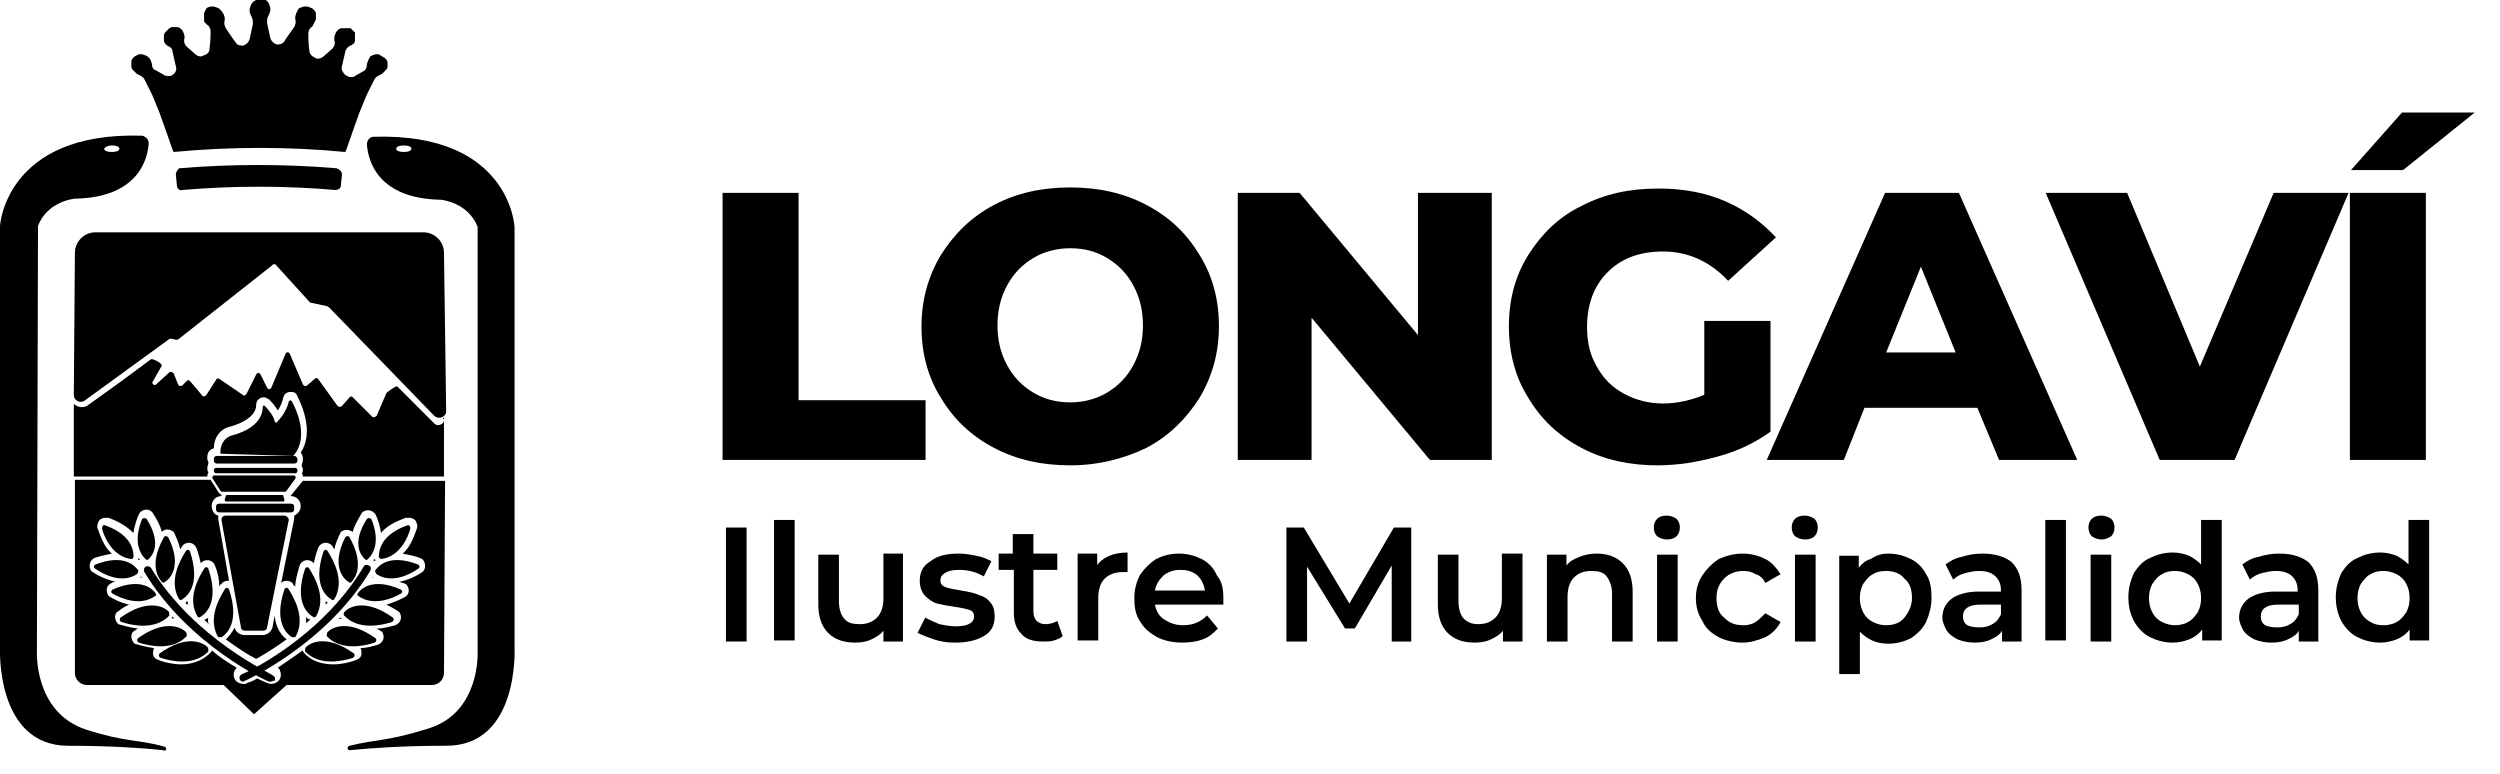 <svg xmlns="http://www.w3.org/2000/svg" viewBox="0 0 230.3 71.3"> .st0{fill:#FFFFFF;} .st1{fill:#28A951;stroke:#FFFFFF;stroke-width:5;}<g><g transform="translate(111.563, 84.467)"><g><path d="M-45-66.7h7v19.1h11.7v5.5H-45V-66.7z"></path></g></g></g><g><g transform="translate(144.388, 84.467)"><g><path d="M-45.8-41.6c-2.6,0-4.9-0.5-7-1.6c-2.1-1.1-3.7-2.6-4.9-4.6c-1.2-1.9-1.8-4.1-1.8-6.6c0-2.4,0.6-4.6,1.8-6.6 c1.2-1.9,2.8-3.5,4.9-4.6c2.1-1.1,4.4-1.6,7-1.6c2.6,0,4.9,0.5,7,1.6c2.1,1.1,3.7,2.6,4.9,4.6c1.2,1.9,1.8,4.1,1.8,6.6 c0,2.4-0.6,4.6-1.8,6.6c-1.2,1.9-2.8,3.5-4.9,4.6C-40.9-42.2-43.2-41.6-45.8-41.6z M-45.8-47.4c1.2,0,2.4-0.3,3.4-0.9 c1-0.6,1.8-1.4,2.4-2.5c0.6-1.1,0.9-2.3,0.9-3.7c0-1.4-0.3-2.6-0.9-3.7c-0.6-1.1-1.4-1.9-2.4-2.5c-1-0.6-2.1-0.9-3.4-0.9 c-1.2,0-2.4,0.3-3.4,0.9c-1,0.6-1.8,1.4-2.4,2.5c-0.6,1.1-0.9,2.3-0.9,3.7c0,1.4,0.3,2.6,0.9,3.7c0.6,1.1,1.4,1.9,2.4,2.5 C-48.2-47.7-47.1-47.4-45.8-47.4z"></path></g></g></g><g><g transform="translate(191.122, 84.467)"><g><path d="M-53.7-66.7v24.6h-5.7l-10.9-13.1v13.1h-6.8v-24.6h5.7l10.9,13.1v-13.1H-53.7z"></path></g></g></g><g><g transform="translate(235.499, 84.467)"><g><path d="M-78.5-54.9h6.1v10.2c-1.4,1-3,1.8-4.9,2.3c-1.8,0.5-3.7,0.8-5.5,0.8c-2.6,0-4.9-0.5-7-1.6 c-2.1-1.1-3.7-2.6-4.9-4.6c-1.2-1.9-1.8-4.1-1.8-6.6s0.6-4.7,1.8-6.6c1.2-1.9,2.8-3.5,4.9-4.5c2.1-1.1,4.4-1.6,7.1-1.6 c2.3,0,4.4,0.4,6.2,1.2c1.8,0.8,3.3,1.9,4.6,3.3l-4.4,4c-1.7-1.8-3.7-2.7-6-2.7c-2.1,0-3.8,0.6-5.1,1.9c-1.3,1.3-1.9,3-1.9,5.1 c0,1.4,0.3,2.6,0.9,3.6c0.6,1.1,1.4,1.9,2.5,2.5c1.1,0.6,2.3,0.9,3.6,0.9c1.3,0,2.6-0.3,3.8-0.8V-54.9z"></path></g></g></g><g><g transform="translate(277.754, 84.467)"><g><path d="M-95.6-46.9H-106l-1.9,4.8h-7.1l10.9-24.6h6.8l10.9,24.6h-7.2L-95.6-46.9z M-97.6-52l-3.2-7.9L-104-52H-97.6 z"></path></g></g></g><g><g transform="translate(320.951, 84.467)"><g><path d="M-104.6-66.7l-10.5,24.6h-6.9l-10.5-24.6h7.5l6.7,16l6.8-16H-104.6z"></path></g></g></g><g><g transform="translate(362.971, 84.467)"><g><path d="M-146.5-66.7h7v24.6h-7V-66.7z M-141.7-74.1h6.7l-6.6,5.3h-4.8L-141.7-74.1z"></path></g></g></g><g><g transform="translate(113.774, 112.497)"><g><path d="M-46.9-63.9h1.9v10.5h-1.9V-63.9z"></path></g></g></g><g><g transform="translate(121.505, 112.497)"><g><path d="M-50.2-64.6h1.9v11.1h-1.9V-64.6z"></path></g></g></g><g><g transform="translate(128.481, 112.497)"><g><path d="M-45.3-61.4v8h-1.8v-1c-0.3,0.4-0.7,0.6-1.1,0.8c-0.4,0.2-0.9,0.3-1.5,0.3c-1.1,0-1.9-0.3-2.5-0.9 c-0.6-0.6-0.9-1.5-0.9-2.6v-4.6h1.9v4.3c0,0.7,0.2,1.3,0.5,1.6c0.3,0.4,0.8,0.5,1.4,0.5c0.7,0,1.2-0.2,1.6-0.6 c0.4-0.4,0.6-1,0.6-1.8v-4.1H-45.3z"></path></g></g></g><g><g transform="translate(145.329, 112.497)"><g><path d="M-57.4-53.3c-0.7,0-1.3-0.1-1.9-0.3c-0.6-0.2-1.1-0.4-1.5-0.6l0.7-1.4c0.4,0.2,0.8,0.4,1.3,0.6 c0.5,0.1,1,0.2,1.5,0.2c1.1,0,1.7-0.3,1.7-0.9c0-0.3-0.1-0.5-0.4-0.6c-0.3-0.1-0.7-0.2-1.4-0.3c-0.7-0.1-1.2-0.2-1.6-0.3 c-0.4-0.1-0.8-0.4-1.1-0.7c-0.3-0.3-0.5-0.8-0.5-1.4c0-0.8,0.3-1.4,1-1.8c0.6-0.5,1.5-0.7,2.6-0.7c0.6,0,1.1,0.1,1.6,0.2 c0.6,0.1,1,0.3,1.4,0.5l-0.7,1.4c-0.7-0.4-1.4-0.6-2.3-0.6c-0.6,0-1,0.1-1.3,0.3c-0.3,0.2-0.4,0.4-0.4,0.7c0,0.3,0.2,0.5,0.5,0.6 c0.3,0.1,0.8,0.2,1.4,0.3c0.6,0.1,1.2,0.2,1.6,0.4c0.4,0.1,0.8,0.3,1.1,0.7c0.3,0.3,0.4,0.8,0.4,1.3c0,0.8-0.3,1.4-1,1.8 C-55.4-53.5-56.2-53.3-57.4-53.3z"></path></g></g></g><g><g transform="translate(157.996, 112.497)"><g><path d="M-60.1-53.9c-0.2,0.2-0.5,0.3-0.8,0.4c-0.3,0.1-0.6,0.1-1,0.1c-0.9,0-1.6-0.2-2-0.7c-0.5-0.5-0.7-1.1-0.7-2 v-3.9H-66v-1.5h1.3v-1.8h1.9v1.8h2.2v1.5h-2.2v3.8c0,0.4,0.1,0.7,0.3,0.9c0.2,0.2,0.5,0.3,0.8,0.3c0.4,0,0.8-0.1,1.1-0.3 L-60.1-53.9z"></path></g></g></g><g><g transform="translate(168.372, 112.497)"><g><path d="M-67.4-60.3c0.5-0.8,1.5-1.3,2.9-1.3v1.8c-0.2,0-0.3,0-0.4,0c-0.7,0-1.3,0.2-1.7,0.6c-0.4,0.4-0.6,1-0.6,1.8 v3.9h-1.9v-8h1.8V-60.3z"></path></g></g></g><g><g transform="translate(178.395, 112.497)"><g><path d="M-65.7-57.4c0,0.1,0,0.3,0,0.6H-72c0.1,0.6,0.4,1.1,0.9,1.4c0.5,0.3,1,0.5,1.7,0.5c0.9,0,1.6-0.3,2.2-0.9 l1,1.2c-0.4,0.4-0.8,0.8-1.4,1c-0.5,0.2-1.2,0.3-1.9,0.3c-0.9,0-1.7-0.2-2.3-0.5c-0.7-0.4-1.2-0.8-1.6-1.5 c-0.4-0.6-0.5-1.3-0.5-2.1c0-0.8,0.2-1.5,0.5-2.1c0.4-0.6,0.9-1.1,1.5-1.5c0.6-0.3,1.3-0.5,2.1-0.5c0.8,0,1.5,0.2,2.1,0.5 c0.6,0.3,1.1,0.8,1.4,1.5C-65.8-58.9-65.7-58.2-65.7-57.4z M-69.7-60c-0.6,0-1.1,0.2-1.5,0.5c-0.4,0.4-0.7,0.8-0.8,1.4h4.6 c-0.1-0.6-0.3-1-0.7-1.4C-68.6-59.9-69.1-60-69.7-60z"></path></g></g></g><g><g transform="translate(200.405, 112.497)"><g><path d="M-72.2-53.4l0-7l-3.4,5.8h-0.9l-3.5-5.7v6.9h-1.9v-10.5h1.6l4.2,7l4.1-7h1.6l0,10.5H-72.2z"></path></g></g></g><g><g transform="translate(224.153, 112.497)"><g><path d="M-83.9-61.4v8h-1.8v-1c-0.3,0.4-0.7,0.6-1.1,0.8c-0.4,0.2-0.9,0.3-1.5,0.3c-1.1,0-1.9-0.3-2.5-0.9 c-0.6-0.6-0.9-1.5-0.9-2.6v-4.6h1.9v4.3c0,0.7,0.2,1.3,0.5,1.6C-89-55.2-88.6-55-88-55c0.7,0,1.2-0.2,1.6-0.6 c0.4-0.4,0.6-1,0.6-1.8v-4.1H-83.9z"></path></g></g></g><g><g transform="translate(241.001, 112.497)"><g><path d="M-93.9-61.5c1,0,1.8,0.3,2.4,0.9c0.6,0.6,0.9,1.5,0.9,2.6v4.6h-1.9v-4.4c0-0.7-0.2-1.2-0.5-1.6 c-0.3-0.4-0.8-0.5-1.4-0.5c-0.7,0-1.2,0.2-1.6,0.6c-0.4,0.4-0.6,1-0.6,1.8v4.1h-1.9v-8h1.8v1c0.3-0.4,0.7-0.6,1.2-0.8 C-95-61.4-94.5-61.5-93.9-61.5z"></path></g></g></g><g><g transform="translate(257.949, 112.497)"><g><path d="M-105.3-61.4h1.9v8h-1.9V-61.4z M-104.4-62.8c-0.3,0-0.6-0.1-0.9-0.3c-0.2-0.2-0.3-0.5-0.3-0.8 c0-0.3,0.1-0.6,0.3-0.8c0.2-0.2,0.5-0.3,0.9-0.3c0.3,0,0.6,0.1,0.9,0.3c0.2,0.2,0.3,0.5,0.3,0.8c0,0.3-0.1,0.6-0.3,0.8 C-103.7-62.9-104-62.8-104.4-62.8z"></path></g></g></g><g><g transform="translate(264.925, 112.497)"><g><path d="M-104.4-53.3c-0.8,0-1.6-0.2-2.2-0.5c-0.7-0.4-1.2-0.8-1.5-1.5c-0.4-0.6-0.6-1.3-0.6-2.1 c0-0.8,0.2-1.5,0.6-2.1c0.4-0.6,0.9-1.1,1.5-1.5c0.7-0.3,1.4-0.5,2.2-0.5c0.8,0,1.5,0.2,2.1,0.5c0.6,0.3,1,0.8,1.4,1.4l-1.4,0.8 c-0.2-0.4-0.5-0.7-0.9-0.8c-0.3-0.2-0.7-0.3-1.1-0.3c-0.7,0-1.3,0.2-1.8,0.7c-0.5,0.5-0.7,1.1-0.7,1.8c0,0.8,0.2,1.4,0.7,1.8 c0.5,0.5,1,0.7,1.8,0.7c0.4,0,0.8-0.1,1.1-0.3c0.3-0.2,0.6-0.5,0.9-0.8l1.4,0.8c-0.3,0.6-0.8,1.1-1.4,1.4 C-103-53.5-103.7-53.3-104.4-53.3z"></path></g></g></g><g><g transform="translate(279.255, 112.497)"><g><path d="M-113.9-61.4h1.9v8h-1.9V-61.4z M-113-62.8c-0.3,0-0.6-0.1-0.9-0.3c-0.2-0.2-0.3-0.5-0.3-0.8 c0-0.3,0.1-0.6,0.3-0.8c0.2-0.2,0.5-0.3,0.9-0.3c0.3,0,0.6,0.1,0.9,0.3c0.2,0.2,0.3,0.5,0.3,0.8c0,0.3-0.1,0.6-0.3,0.8 C-112.3-62.9-112.6-62.8-113-62.8z"></path></g></g></g><g><g transform="translate(286.231, 112.497)"><g><path d="M-112.3-61.5c0.8,0,1.5,0.2,2.1,0.5c0.6,0.3,1.1,0.8,1.4,1.4c0.4,0.6,0.5,1.3,0.5,2.2c0,0.8-0.2,1.5-0.5,2.2 c-0.3,0.6-0.8,1.1-1.4,1.5c-0.6,0.3-1.3,0.5-2.1,0.5c-1.1,0-1.9-0.4-2.6-1.1v3.9h-1.9v-10.9h1.8v1.1c0.3-0.4,0.7-0.7,1.1-0.8 C-113.3-61.4-112.8-61.5-112.3-61.5z M-112.5-54.9c0.7,0,1.3-0.2,1.7-0.7c0.4-0.5,0.7-1.1,0.7-1.8c0-0.8-0.2-1.4-0.7-1.8 c-0.4-0.5-1-0.7-1.7-0.7c-0.5,0-0.9,0.1-1.2,0.3c-0.4,0.2-0.6,0.5-0.9,0.9c-0.2,0.4-0.3,0.8-0.3,1.3c0,0.5,0.1,0.9,0.3,1.3 c0.2,0.4,0.5,0.7,0.9,0.9C-113.3-55-112.9-54.9-112.5-54.9z"></path></g></g></g><g><g transform="translate(303.028, 112.497)"><g><path d="M-120.4-61.5c1.2,0,2.1,0.3,2.7,0.8c0.6,0.6,0.9,1.4,0.9,2.6v4.7h-1.8v-1c-0.2,0.4-0.6,0.6-1,0.8 c-0.4,0.2-0.9,0.3-1.5,0.3c-0.6,0-1.1-0.1-1.6-0.3c-0.4-0.2-0.8-0.5-1-0.8c-0.2-0.4-0.4-0.8-0.4-1.2c0-0.7,0.3-1.3,0.8-1.7 c0.5-0.4,1.4-0.7,2.5-0.7h2.1v-0.1c0-0.6-0.2-1-0.5-1.3c-0.3-0.3-0.8-0.5-1.5-0.5c-0.5,0-0.9,0.1-1.3,0.2 c-0.4,0.1-0.8,0.3-1.1,0.6l-0.7-1.4c0.4-0.3,0.9-0.6,1.5-0.7C-121.7-61.4-121.1-61.5-120.4-61.5z M-120.7-54.7 c0.5,0,0.9-0.1,1.2-0.3c0.4-0.2,0.6-0.5,0.8-0.9v-0.9h-1.9c-1.1,0-1.6,0.4-1.6,1.1c0,0.3,0.1,0.6,0.4,0.8 C-121.6-54.8-121.2-54.7-120.7-54.7z"></path></g></g></g><g><g transform="translate(318.012, 112.497)"><g><path d="M-129.6-64.6h1.9v11.1h-1.9V-64.6z"></path></g></g></g><g><g transform="translate(324.988, 112.497)"><g><path d="M-132.4-61.4h1.9v8h-1.9V-61.4z M-131.4-62.8c-0.3,0-0.6-0.1-0.9-0.3c-0.2-0.2-0.3-0.5-0.3-0.8 c0-0.3,0.1-0.6,0.3-0.8c0.2-0.2,0.5-0.3,0.9-0.3c0.3,0,0.6,0.1,0.9,0.3c0.2,0.2,0.3,0.5,0.3,0.8c0,0.3-0.1,0.6-0.3,0.8 C-130.8-62.9-131.1-62.8-131.4-62.8z"></path></g></g></g><g><g transform="translate(331.964, 112.497)"><g><path d="M-127.3-64.6v11.1h-1.8v-1c-0.3,0.4-0.7,0.7-1.2,0.9c-0.5,0.2-1,0.3-1.5,0.3c-0.8,0-1.5-0.2-2.1-0.5 c-0.6-0.3-1.1-0.8-1.5-1.5c-0.3-0.6-0.5-1.3-0.5-2.2c0-0.8,0.2-1.5,0.5-2.2c0.4-0.6,0.8-1.1,1.5-1.4c0.6-0.3,1.3-0.5,2.1-0.5 c0.5,0,1,0.1,1.5,0.3c0.4,0.2,0.8,0.5,1.1,0.8v-4.1H-127.3z M-131.6-54.9c0.4,0,0.9-0.1,1.2-0.3c0.4-0.2,0.6-0.5,0.9-0.9 c0.2-0.4,0.3-0.8,0.3-1.3c0-0.5-0.1-0.9-0.3-1.3c-0.2-0.4-0.5-0.7-0.9-0.9c-0.4-0.2-0.8-0.3-1.2-0.3c-0.5,0-0.9,0.1-1.2,0.3 c-0.4,0.2-0.6,0.5-0.9,0.9c-0.2,0.4-0.3,0.8-0.3,1.3c0,0.5,0.1,0.9,0.3,1.3c0.2,0.4,0.5,0.7,0.9,0.9 C-132.4-55-132-54.9-131.6-54.9z"></path></g></g></g><g><g transform="translate(348.963, 112.497)"><g><path d="M-139-61.5c1.2,0,2.1,0.3,2.7,0.8c0.6,0.6,0.9,1.4,0.9,2.6v4.7h-1.8v-1c-0.2,0.4-0.6,0.6-1,0.8 c-0.4,0.2-0.9,0.3-1.5,0.3c-0.6,0-1.1-0.1-1.6-0.3c-0.4-0.2-0.8-0.5-1-0.8c-0.2-0.4-0.4-0.8-0.4-1.2c0-0.7,0.3-1.3,0.8-1.7 c0.5-0.4,1.4-0.7,2.5-0.7h2.1v-0.1c0-0.6-0.2-1-0.5-1.3c-0.3-0.3-0.8-0.5-1.5-0.5c-0.5,0-0.9,0.1-1.3,0.2 c-0.4,0.1-0.8,0.3-1.1,0.6l-0.7-1.4c0.4-0.3,0.9-0.6,1.5-0.7C-140.3-61.4-139.6-61.5-139-61.5z M-139.2-54.7 c0.5,0,0.9-0.1,1.2-0.3c0.4-0.2,0.6-0.5,0.8-0.9v-0.9h-1.9c-1.1,0-1.6,0.4-1.6,1.1c0,0.3,0.1,0.6,0.4,0.8 C-140.1-54.8-139.7-54.7-139.2-54.7z"></path></g></g></g><g><g transform="translate(364.073, 112.497)"><g><path d="M-140.3-64.6v11.1h-1.8v-1c-0.3,0.4-0.7,0.7-1.2,0.9c-0.5,0.2-1,0.3-1.5,0.3c-0.8,0-1.5-0.2-2.1-0.5 c-0.6-0.3-1.1-0.8-1.5-1.5c-0.3-0.6-0.5-1.3-0.5-2.2c0-0.8,0.2-1.5,0.5-2.2c0.4-0.6,0.8-1.1,1.5-1.4c0.6-0.3,1.3-0.5,2.1-0.5 c0.5,0,1,0.1,1.5,0.3c0.4,0.2,0.8,0.5,1.1,0.8v-4.1H-140.3z M-144.5-54.9c0.4,0,0.9-0.1,1.2-0.3c0.4-0.2,0.6-0.5,0.9-0.9 c0.2-0.4,0.3-0.8,0.3-1.3c0-0.5-0.1-0.9-0.3-1.3c-0.2-0.4-0.5-0.7-0.9-0.9c-0.4-0.2-0.8-0.3-1.2-0.3c-0.5,0-0.9,0.1-1.2,0.3 c-0.4,0.2-0.6,0.5-0.9,0.9c-0.2,0.4-0.3,0.8-0.3,1.3c0,0.5,0.1,0.9,0.3,1.3c0.2,0.4,0.5,0.7,0.9,0.9 C-145.4-55-145-54.9-144.5-54.9z"></path></g></g></g><path d="M58.2,5.1v65.4"></path><path d="M40.9,23.3c0-1.1-0.9-1.9-1.9-1.9l-30.2,0c-1.1,0-1.9,0.9-1.9,1.9L6.8,36.4c0,0.5,0.6,0.8,1,0.5l7.7-5.6 c0.1-0.1,0.2-0.1,0.3-0.1l0.4,0.1c0.1,0,0.2,0,0.3-0.1l8.5-6.7l0.1-0.1c0.1-0.1,0.3-0.1,0.4,0.1l3,3.3c0.1,0.1,0.1,0.1,0.2,0.1 l1.4,0.3c0.1,0,0.1,0.1,0.2,0.1l9.7,10c0.4,0.4,1.1,0.1,1.1-0.4L40.9,23.3z"></path><g><g><path d="M35.7,5.7l-0.1-0.2l-0.2-0.2l-0.2-0.1L34.9,5l-0.3,0l-0.3,0.1l-0.2,0.1L34,5.4l-0.1,0.2l-0.1,0.3 c0,0.3-0.1,0.6-0.4,0.7L32.7,7c-0.1,0.1-0.2,0.1-0.4,0.1c-0.2,0-0.3-0.1-0.5-0.2c-0.2-0.2-0.4-0.5-0.3-0.8l0.3-1.3 c0-0.2,0.2-0.4,0.3-0.5l0.2-0.1L32.6,4l0.1-0.2l0-0.3l0-0.3L32.7,3l-0.2-0.2l-0.2-0.2L32,2.6l-0.3,0l-0.3,0l-0.2,0.1l-0.2,0.2 l-0.1,0.2l-0.1,0.3v0.3c0.1,0.3,0,0.6-0.2,0.8l-0.8,0.7c-0.1,0.1-0.3,0.2-0.5,0.2c-0.1,0-0.2,0-0.3-0.1c-0.3-0.1-0.5-0.4-0.5-0.6 c-0.1-0.8-0.1-1.3-0.1-1.6c0-0.2,0.1-0.5,0.3-0.6l0.1-0.1L29,2l0.1-0.2l0-0.3l0-0.3L29,1l-0.2-0.2l-0.2-0.1l-0.3-0.1l-0.3,0 l-0.3,0.1l-0.2,0.1L27.4,1l-0.1,0.2l-0.1,0.3l0,0.3c0.1,0.2,0,0.5-0.1,0.7c-0.2,0.3-0.6,0.8-0.9,1.3c-0.1,0.2-0.4,0.3-0.6,0.3 c0,0-0.1,0-0.1,0c-0.3-0.1-0.5-0.3-0.6-0.6l-0.3-1.4c0-0.2,0-0.4,0.1-0.6l0.1-0.2l0.1-0.3l0-0.3l-0.1-0.3l-0.1-0.2l-0.2-0.2 L24.2,0l-0.3,0l-0.3,0l-0.2,0.1l-0.2,0.2l-0.1,0.2L23,0.8l0,0.3l0.1,0.3l0.1,0.2c0.1,0.2,0.1,0.4,0.1,0.6l-0.3,1.4 c-0.1,0.3-0.3,0.5-0.6,0.6c0,0-0.1,0-0.1,0c-0.3,0-0.5-0.1-0.6-0.3c-0.3-0.4-0.7-1-0.9-1.3c-0.1-0.2-0.2-0.5-0.1-0.7l0-0.3 l-0.1-0.3L20.4,1l-0.2-0.2L20,0.7l-0.3-0.1l-0.3,0l-0.3,0.1L19,0.8L18.9,1l-0.1,0.2l0,0.3l0,0.3L18.8,2L19,2.2l0.1,0.1 c0.2,0.1,0.3,0.4,0.3,0.6c0,0.3,0,0.8-0.1,1.6c0,0.3-0.2,0.5-0.5,0.6c-0.1,0-0.2,0.1-0.3,0.1c-0.2,0-0.4-0.1-0.5-0.2l-0.8-0.7 c-0.2-0.2-0.3-0.5-0.2-0.8V3.3l-0.1-0.3l-0.1-0.2l-0.2-0.2l-0.2-0.1l-0.3,0l-0.3,0l-0.2,0.1l-0.2,0.2L15.2,3l-0.1,0.2l0,0.3l0,0.3 L15.2,4l0.2,0.2l0.2,0.1c0.2,0.1,0.3,0.3,0.3,0.5l0.3,1.3c0.1,0.3,0,0.6-0.3,0.8C15.8,7,15.6,7,15.5,7c-0.1,0-0.3,0-0.4-0.1 l-0.7-0.4C14.1,6.4,14,6.2,14,5.9l-0.1-0.3l-0.1-0.2l-0.2-0.2l-0.2-0.1L13.1,5l-0.3,0l-0.2,0.1l-0.2,0.1l-0.2,0.2l-0.1,0.2l0,0.3 l0,0.3l0.1,0.2l0.2,0.2l0.2,0.2l0.2,0.1C13,7,13.2,7.1,13.3,7.3L14,8.7c0,0,0,0,0,0l0.7,1.7c0,0,0,0,0,0l0.5,1.4c0,0,0,0,0,0 l0.7,2c0,0,0,0,0,0l0.1,0.2c5.3-0.5,10.6-0.5,15.8,0l0.1-0.2c0,0,0,0,0,0l0.7-2c0,0,0,0,0,0l0.5-1.4c0,0,0,0,0,0l0.7-1.7 c0,0,0,0,0,0l0.7-1.4C34.6,7.1,34.8,7,35,6.9l0.2-0.1l0.2-0.2l0.2-0.2l0.1-0.2l0-0.3L35.7,5.7z"></path></g></g><path d="M16.2,16.1l0.1,1c0,0.3,0.3,0.5,0.5,0.4c4.7-0.4,9.4-0.4,14.1,0c0.3,0,0.5-0.2,0.5-0.4l0.1-1 c0-0.3-0.2-0.5-0.5-0.6c-4.8-0.4-9.7-0.4-14.5,0C16.4,15.6,16.2,15.8,16.2,16.1"></path><path d="M15.2,68.8c-2.4-0.7-3.6-0.4-7.3-1.6C3.1,65.6,3.4,60,3.4,60l0.1-39.2c0.9-2.3,3.4-2.5,3.4-2.5 c5.8-0.1,6.7-3.6,6.8-5.1c0-0.3-0.2-0.6-0.6-0.7C0.5,12.1,0,20.8,0,20.8l0,38.7c0,0-0.5,9.2,6.3,9.2c3.7,0,6.8,0.2,8.7,0.4 C15.3,69.3,15.4,68.9,15.2,68.8 M10.3,13.4c0.4,0,0.7,0.1,0.7,0.3c0,0.2-0.3,0.3-0.7,0.3c-0.4,0-0.7-0.1-0.7-0.3 C9.6,13.6,9.9,13.4,10.3,13.4"></path><path d="M47.4,59.6l0-38.7c0,0-0.4-8.7-13-8.3c-0.3,0-0.6,0.3-0.6,0.7c0.1,1.5,1,5,6.8,5.1c0,0,2.5,0.2,3.4,2.5L44,60 c0,0,0.3,5.6-4.5,7.1c-3.8,1.2-4.9,1-7.3,1.6c-0.3,0.1-0.2,0.5,0.1,0.4c2-0.2,5-0.4,8.7-0.4C47.9,68.8,47.4,59.6,47.4,59.6 M37.2,14 c-0.4,0-0.7-0.1-0.7-0.3c0-0.2,0.3-0.3,0.7-0.3s0.7,0.1,0.7,0.3C37.9,13.9,37.6,14,37.2,14"></path><path d="M40.9,37l0,1.7c0,0.2-0.2,0.4-0.3,0.4c-0.2,0.1-0.4,0.1-0.6-0.1l-0.9-0.9l-2.5-2.5c-0.1-0.1-0.9,0.5-1,0.6 l-0.9,2.1c-0.1,0.1-0.3,0.2-0.4,0.1l-1.8-1.8c-0.1-0.1-0.2-0.1-0.3,0l-0.7,0.8c-0.1,0.1-0.3,0.1-0.4,0l-1.8-2.5 c-0.1-0.1-0.2-0.1-0.3,0l-0.7,0.6c-0.1,0.1-0.3,0.1-0.4-0.1l-1.2-2.8c-0.1-0.2-0.3-0.2-0.4,0L25,35.7c-0.1,0.2-0.3,0.2-0.4,0 L24,34.5c-0.1-0.2-0.3-0.2-0.4,0l-0.9,1.8c-0.1,0.1-0.2,0.2-0.3,0.1l-2.2-1.5c-0.1-0.1-0.3,0-0.3,0.1L19,36.4 c-0.1,0.1-0.3,0.2-0.4,0l-1.1-1.3c-0.1-0.1-0.2-0.1-0.3,0l-0.4,0.4c-0.1,0.1-0.3,0.1-0.4-0.1l-0.4-1c-0.1-0.1-0.2-0.2-0.4-0.1 l-1.2,1.1c-0.2,0.2-0.5-0.1-0.3-0.3l0.8-1.4c0.1-0.2-0.8-0.7-1-0.6l-2.7,2L8,37.4c-0.4,0.2-0.9,0.1-1.2-0.2l0,2.2c0,0.1,0,0.2,0,0.2 l0,3.1l0,1.2l12.3,0c0-0.1,0-0.2,0.1-0.4c-0.1-0.1-0.1-0.2-0.1-0.3v-0.1c0-0.2,0.1-0.3,0.1-0.5c0-0.1-0.1-0.2-0.1-0.3v-0.2 c0-0.4,0.2-0.7,0.6-0.8c0-1,0.6-1.8,1.5-2c0.4-0.1,2.4-0.7,2.4-2c0-0.4,0.3-0.7,0.7-0.7c0.2,0,0.3,0.1,0.5,0.2 c0.3,0.3,0.6,0.7,0.8,1c0.2-0.3,0.4-0.7,0.5-1.2c0.1-0.3,0.3-0.5,0.7-0.5c0.3,0,0.5,0.1,0.6,0.4c0.5,1,1.5,3.4,0.3,5.2 c0.1,0.1,0.2,0.3,0.2,0.5v0.2c0,0.2-0.1,0.3-0.1,0.5c0,0.1,0.1,0.2,0.1,0.3v0.1c0,0.1,0,0.2-0.1,0.3c0,0,0,0,0,0 c0.1,0.1,0.1,0.2,0.1,0.3l13,0L40.9,37z"></path><path d="M17.1,55.5C17.1,55.5,17.1,55.5,17.1,55.5c0,0.1,0.1,0.2,0.2,0.2c0-0.1,0-0.2,0-0.3 C17.2,55.4,17.1,55.5,17.1,55.5"></path><path d="M18.8,57.1c0.1,0.1,0.3,0.2,0.4,0.4c0-0.2-0.1-0.4,0-0.6C19,57,18.9,57.1,18.8,57.1 C18.8,57.1,18.8,57.1,18.8,57.1"></path><path d="M16.1,57C16,57,16,56.9,15.9,56.8c0,0-0.1,0.1-0.1,0.1C15.9,57,16,57,16.1,57"></path><path d="M41,44.3h-13c0,0.1,0-0.1-0.1,0L27,45.4c-0.1,0.1-0.1,0.2-0.2,0.2v0c0,0,0,0.1,0,0.1c0.5,0,0.9,0.4,0.9,0.9 c0,0.4-0.2,0.7-0.6,0.9c0,0.1,0,0.2,0,0.3l-1.2,5.9c0.1-0.1,0.3-0.2,0.5-0.2c0.2,0,0.5,0.1,0.6,0.3c0,0.1,0.1,0.2,0.2,0.2 c0-0.5,0.2-1.2,0.4-1.9c0.1-0.3,0.4-0.5,0.7-0.5c0.2,0,0.5,0.1,0.6,0.3c0,0,0,0,0,0c0.1-0.4,0.2-0.9,0.4-1.4 c0.1-0.3,0.4-0.5,0.7-0.5c0.2,0,0.5,0.1,0.6,0.3c0.1,0.1,0.1,0.2,0.2,0.3c0.1-0.5,0.3-1,0.6-1.6c0,0,0,0,0,0c0.4-0.3,0.8-0.2,1.1,0 c0.1-0.5,0.4-1,0.8-1.7c0.1-0.2,0.4-0.3,0.6-0.3c0.3,0,0.6,0.2,0.7,0.4c0.2,0.4,0.4,1,0.5,1.7c0.4-0.5,1.1-1,2.3-1.4 c0.1,0,0.2,0,0.3,0c0.2,0,0.5,0.1,0.6,0.3c0.1,0.2,0.2,0.4,0.1,0.7c-0.2,0.5-0.5,1.6-1.3,2.3c0.5,0.1,1.2,0.2,1.8,0.5c0,0,0,0,0,0 c0.4,0.4,0.3,1,0,1.2c-0.4,0.3-1.2,0.7-2.1,0.9c0.2,0.1,0.4,0.1,0.6,0.2c0,0,0,0,0,0c0.4,0.4,0.3,1-0.1,1.2c-0.4,0.2-1,0.5-1.7,0.7 c0.4,0.2,0.8,0.4,1.2,0.7c0,0,0,0,0,0c0.3,0.5,0.1,1-0.4,1.2c-0.4,0.1-1,0.3-1.7,0.3c0.2,0.1,0.3,0.2,0.5,0.3c0,0,0,0,0,0 c0.3,0.5,0.1,1-0.4,1.2c-0.4,0.1-1,0.3-1.6,0.3c0.1,0.1,0.1,0.3,0.1,0.5c0,0.3-0.2,0.5-0.5,0.6c-0.5,0.2-1.3,0.4-2.1,0.4 c-1.2,0-2.2-0.4-2.8-1.2c0,0,0,0,0-0.1c-0.8,0.6-1.6,1.1-2.3,1.6c0.1,0.1,0.2,0.2,0.2,0.3c0.1,0.2,0.1,0.5,0,0.7 c-0.1,0.3-0.5,0.5-0.8,0.5c-0.1,0-0.2,0-0.4-0.1c0,0-0.3-0.1-0.9-0.4c-0.5,0.3-0.9,0.4-0.9,0.4c-0.1,0.1-0.2,0.1-0.4,0.1 c-0.3,0-0.7-0.2-0.8-0.5c-0.1-0.2-0.1-0.5,0-0.7c0.1-0.1,0.1-0.2,0.2-0.3c-0.7-0.4-1.5-0.9-2.3-1.6c0,0,0,0,0,0.1 c-0.7,0.8-1.7,1.2-2.8,1.2c-0.8,0-1.6-0.2-2.1-0.4c-0.3-0.1-0.5-0.3-0.5-0.6c0-0.2,0-0.3,0.1-0.5c-0.8-0.1-1.4-0.3-1.8-0.4 c0,0,0,0,0,0c-0.4-0.4-0.4-1,0-1.2c0.1-0.1,0.2-0.1,0.3-0.2c-0.8-0.1-1.4-0.3-1.8-0.4c0,0,0,0,0,0c-0.4-0.4-0.4-1,0-1.2 c0.4-0.3,0.7-0.5,1-0.6c-0.9-0.2-1.6-0.6-1.9-0.8c0,0,0,0,0,0c-0.3-0.5-0.2-1,0.3-1.2c0.1-0.1,0.2-0.1,0.4-0.1c-1-0.2-1.9-0.7-2.3-1 c0,0,0,0,0,0c-0.3-0.5-0.1-1,0.3-1.2c0.6-0.2,1.1-0.3,1.6-0.4c-0.8-0.7-1.1-1.8-1.3-2.3c-0.1-0.2,0-0.5,0.1-0.7 c0.1-0.2,0.4-0.3,0.6-0.3c0.1,0,0.2,0,0.3,0c1.1,0.4,1.8,0.9,2.3,1.4c0.1-0.8,0.4-1.6,0.6-1.9c0,0,0,0,0,0c0.4-0.4,1-0.3,1.2,0.1 c0.4,0.6,0.7,1.2,0.8,1.7c0.3-0.3,0.7-0.3,1.1,0c0,0,0,0,0,0c0.3,0.6,0.5,1.1,0.6,1.6c0.1-0.1,0.1-0.2,0.2-0.3 c0.1-0.2,0.4-0.3,0.6-0.3c0.3,0,0.6,0.2,0.7,0.5c0.2,0.5,0.3,1,0.4,1.4v0c0.1-0.2,0.4-0.3,0.6-0.3c0.3,0,0.6,0.2,0.7,0.5 c0.3,0.7,0.4,1.4,0.4,1.9c0.1-0.1,0.1-0.2,0.2-0.2c0.1-0.2,0.4-0.3,0.6-0.3c0,0,0,0,0.1,0l-1-5.7c0-0.1,0-0.2,0-0.3 c-0.4-0.1-0.6-0.5-0.6-0.9c0-0.5,0.4-0.9,0.9-0.9c0,0,0,0,0-0.1l0,0c-0.1-0.1-0.2-0.1-0.3-0.3l-0.7-1.1c-0.1-0.1-0.1,0.2-0.1,0H6.9 v17.8c0,0.6,0.5,1.1,1.1,1.1h12.6l2.8,2.7l3-2.7h13.4c0.6,0,1.1-0.5,1.1-1.1L41,44.3L41,44.3z"></path><path d="M24.2,58.5l-1.7,0c-0.4,0-0.8-0.3-0.9-0.7c-0.2,0.5-0.6,0.9-0.8,1.1c1.1,0.8,2,1.4,2.8,1.8 c0.7-0.4,1.7-1,2.8-1.8c-0.4-0.3-1-1-1.1-2.2l-0.2,1.1C25,58.2,24.6,58.5,24.2,58.5"></path><path d="M13,53.1C12.9,53.1,12.9,53.1,13,53.1c-0.1,0.1-0.1,0.1-0.1,0.1c0.1,0,0.1,0,0.2,0C13,53.1,13,53.1,13,53.1"></path><path d="M34.3,53.2c0.1,0,0.1,0,0.2,0c0,0,0,0-0.1,0c0,0,0,0,0,0C34.3,53.1,34.3,53.1,34.3,53.2"></path><path d="M34.6,51.6c0,0-0.1-0.1-0.1-0.1c0,0-0.1,0.1-0.1,0.1c0,0,0.1,0.1,0.1,0.1C34.5,51.7,34.6,51.6,34.6,51.6"></path><path d="M31.2,57c0.1,0,0.2,0,0.3,0c0,0-0.1-0.1-0.1-0.1C31.3,56.9,31.2,57,31.2,57"></path><path d="M28.2,56.8c0,0.2,0,0.4,0,0.6c0.1-0.1,0.3-0.2,0.4-0.4c0,0,0,0,0,0C28.4,57.1,28.3,57,28.2,56.8"></path><path d="M30,55.4c0,0.1,0,0.2,0,0.3c0.1-0.1,0.1-0.1,0.2-0.2c0,0,0,0,0,0C30.1,55.5,30.1,55.4,30,55.4"></path><path d="M12.8,51.4c0,0-0.1,0.1-0.1,0.1c0,0,0.1,0.1,0.1,0.1c0,0,0.1-0.1,0.1-0.1C12.9,51.5,12.8,51.5,12.8,51.4"></path><path d="M20.4,58.7c0.5-0.3,1.7-1.4,0.7-4.4c-0.1-0.2-0.3-0.2-0.4,0c-0.5,0.8-1.6,2.7-0.6,4.4 C20.2,58.7,20.3,58.7,20.4,58.7"></path><path d="M19.1,59.6c-0.4-0.4-1.9-1.2-4.4,0.6c-0.1,0.1-0.1,0.3,0.1,0.4c0.9,0.3,3.1,0.8,4.4-0.6 C19.2,59.8,19.2,59.7,19.1,59.6"></path><path d="M17.1,58.2c-0.4-0.4-1.9-1.2-4.4,0.6c-0.1,0.1-0.1,0.3,0.1,0.4c0.9,0.3,3.1,0.8,4.4-0.6 C17.2,58.4,17.2,58.3,17.1,58.2"></path><path d="M15.5,56.3c-0.4-0.4-1.9-1.2-4.4,0.6C11,57,11,57.2,11.2,57.3c0.9,0.3,3.1,0.8,4.4-0.6 C15.6,56.5,15.6,56.4,15.5,56.3"></path><path d="M14.3,54.6c-0.3-0.4-1.4-1.4-3.9-0.3c-0.2,0.1-0.2,0.3,0,0.4c0.7,0.4,2.5,1.2,3.9,0.2 C14.4,54.9,14.4,54.7,14.3,54.6"></path><path d="M12.7,52.5c-0.3-0.4-1.3-1.5-3.9-0.5c-0.2,0.1-0.2,0.3,0,0.4c0.7,0.5,2.4,1.4,3.8,0.5 C12.7,52.8,12.8,52.6,12.7,52.5"></path><path d="M12.3,51.3c0-0.5-0.1-2-2.6-2.9c-0.2-0.1-0.3,0.1-0.3,0.3c0.2,0.8,1,2.6,2.7,2.8C12.2,51.5,12.3,51.4,12.3,51.3 "></path><path d="M18.5,56.8c0.5-0.3,1.7-1.4,0.7-4.4c-0.1-0.2-0.3-0.2-0.4,0c-0.5,0.8-1.6,2.7-0.6,4.4 C18.3,56.9,18.4,56.9,18.5,56.8"></path><path d="M16.8,55.2c0.5-0.3,1.7-1.4,0.7-4.4c-0.1-0.2-0.3-0.2-0.4,0c-0.5,0.8-1.6,2.7-0.6,4.4 C16.6,55.3,16.7,55.3,16.8,55.2"></path><path d="M15.2,53.6c0.5-0.3,1.6-1.5,0.3-4.1c-0.1-0.1-0.3-0.2-0.4,0c-0.4,0.7-1.4,2.7-0.2,4.1 C15,53.7,15.1,53.7,15.2,53.6"></path><path d="M13.7,51.5c0.4-0.4,1.2-1.5-0.2-3.7c-0.1-0.1-0.3-0.1-0.4,0c-0.3,0.7-0.9,2.5,0.3,3.7 C13.5,51.6,13.6,51.6,13.7,51.5"></path><path d="M24.9,62.8c0,0-0.1,0-0.1,0c-0.1,0-7.4-3.3-11.5-10.1c-0.1-0.2,0-0.4,0.1-0.5c0.2-0.1,0.4,0,0.5,0.1 c4,6.6,11.2,9.8,11.2,9.9c0.2,0.1,0.3,0.3,0.2,0.5C25.1,62.7,25,62.8,24.9,62.8"></path><path d="M26.9,58.7c-0.5-0.3-1.7-1.4-0.7-4.4c0.1-0.2,0.3-0.2,0.4,0c0.5,0.8,1.6,2.7,0.6,4.4 C27.1,58.7,27,58.7,26.9,58.7"></path><path d="M28.2,59.6c0.4-0.4,1.9-1.2,4.4,0.6c0.1,0.1,0.1,0.3-0.1,0.4c-0.9,0.3-3.1,0.8-4.4-0.6 C28.1,59.8,28.1,59.7,28.2,59.6"></path><path d="M30.2,58.2c0.4-0.4,1.9-1.2,4.4,0.6c0.1,0.1,0.1,0.3-0.1,0.4c-0.9,0.3-3.1,0.8-4.4-0.6 C30.1,58.4,30.1,58.3,30.2,58.2"></path><path d="M31.8,56.3c0.4-0.4,1.9-1.2,4.4,0.6c0.1,0.1,0.1,0.3-0.1,0.4c-0.9,0.3-3.1,0.8-4.4-0.6 C31.6,56.5,31.7,56.4,31.8,56.3"></path><path d="M33,54.6c0.3-0.4,1.4-1.4,3.9-0.3c0.2,0.1,0.2,0.3,0,0.4c-0.7,0.4-2.5,1.2-3.9,0.2C32.9,54.9,32.9,54.7,33,54.6 "></path><path d="M34.6,52.5c0.3-0.4,1.3-1.5,3.9-0.5c0.2,0.1,0.2,0.3,0,0.4c-0.7,0.5-2.4,1.4-3.8,0.5 C34.6,52.8,34.5,52.6,34.6,52.5"></path><path d="M34.9,51.3c0-0.5,0.1-2,2.6-2.9c0.2-0.1,0.3,0.1,0.3,0.3c-0.2,0.8-1,2.6-2.7,2.8C35.1,51.5,34.9,51.4,34.9,51.3 "></path><path d="M28.8,56.8c-0.5-0.3-1.7-1.4-0.7-4.4c0.1-0.2,0.3-0.2,0.4,0c0.5,0.8,1.6,2.7,0.6,4.4 C29,56.9,28.9,56.9,28.8,56.8"></path><path d="M30.5,55.2c-0.5-0.3-1.7-1.4-0.7-4.4c0.1-0.2,0.3-0.2,0.4,0c0.5,0.8,1.6,2.7,0.6,4.4 C30.7,55.3,30.6,55.3,30.5,55.2"></path><path d="M32.1,53.6c-0.5-0.3-1.6-1.5-0.3-4.1c0.1-0.1,0.3-0.2,0.4,0c0.4,0.7,1.4,2.7,0.2,4.1 C32.3,53.7,32.2,53.7,32.1,53.6"></path><path d="M33.6,51.5c-0.4-0.4-1.2-1.5,0.2-3.7c0.1-0.1,0.3-0.1,0.4,0c0.3,0.7,0.9,2.5-0.3,3.7 C33.8,51.6,33.7,51.6,33.6,51.5"></path><path d="M22.4,62.8c-0.1,0-0.3-0.1-0.3-0.2c-0.1-0.2,0-0.4,0.2-0.5c0.1,0,7.2-3.2,11.2-9.9c0.1-0.2,0.3-0.2,0.5-0.1 s0.2,0.3,0.1,0.5C30,59.4,22.6,62.7,22.6,62.7C22.5,62.7,22.5,62.8,22.4,62.8"></path><path d="M22.2,57.8l-1.8-9.9c0-0.2,0.1-0.4,0.4-0.4l5.4,0c0.2,0,0.4,0.2,0.4,0.4l-2,9.9c0,0.2-0.2,0.3-0.4,0.3l-1.6,0 C22.4,58.1,22.2,58,22.2,57.8"></path><path d="M26.8,47.2h-6.6c-0.2,0-0.3-0.1-0.3-0.3v-0.2c0-0.2,0.1-0.3,0.3-0.3h6.6c0.2,0,0.3,0.1,0.3,0.3v0.2 C27.1,47.1,27,47.2,26.8,47.2"></path><path d="M20.7,46l0.1-0.3c0-0.1,0.1-0.1,0.1-0.1H26c0.1,0,0.1,0,0.1,0.1l0.1,0.3c0,0.1,0,0.2-0.1,0.2h-5.3 C20.7,46.1,20.7,46.1,20.7,46"></path><path d="M20.3,45.2l-0.7-1.1c-0.1-0.1,0-0.3,0.1-0.3h7.4c0.1,0,0.2,0.2,0.1,0.3l-0.8,1.1c0,0-0.1,0.1-0.1,0.1l-5.9,0 C20.4,45.3,20.4,45.3,20.3,45.2"></path><path d="M27.2,43.1h-7.3c-0.1,0-0.2,0.1-0.2,0.2v0.1c0,0.1,0.1,0.2,0.2,0.2h7.3c0.1,0,0.2-0.1,0.2-0.2v-0.1 C27.4,43.2,27.3,43.1,27.2,43.1"></path><path d="M27.1,42H20c-0.2,0-0.3,0.1-0.3,0.3v0.1c0,0.2,0.1,0.3,0.3,0.3h7.1c0.2,0,0.3-0.1,0.3-0.3v-0.1 C27.4,42.2,27.3,42,27.1,42"></path><path d="M20.4,41.8c-0.1,0-0.1-0.1-0.1-0.1c0-0.4,0.1-1.3,1.1-1.6c1.2-0.3,2.8-1.1,2.8-2.6c0-0.1,0.1-0.2,0.2-0.1 c0.3,0.3,0.8,0.9,0.9,1.4c0,0.1,0.2,0.2,0.2,0.1c0.3-0.3,0.9-1,1.1-1.9c0-0.1,0.2-0.2,0.3,0c0.5,0.9,1.5,3.3,0.2,4.9 c0,0-0.1,0.1-0.1,0.1L20.4,41.8L20.4,41.8z"></path></svg>